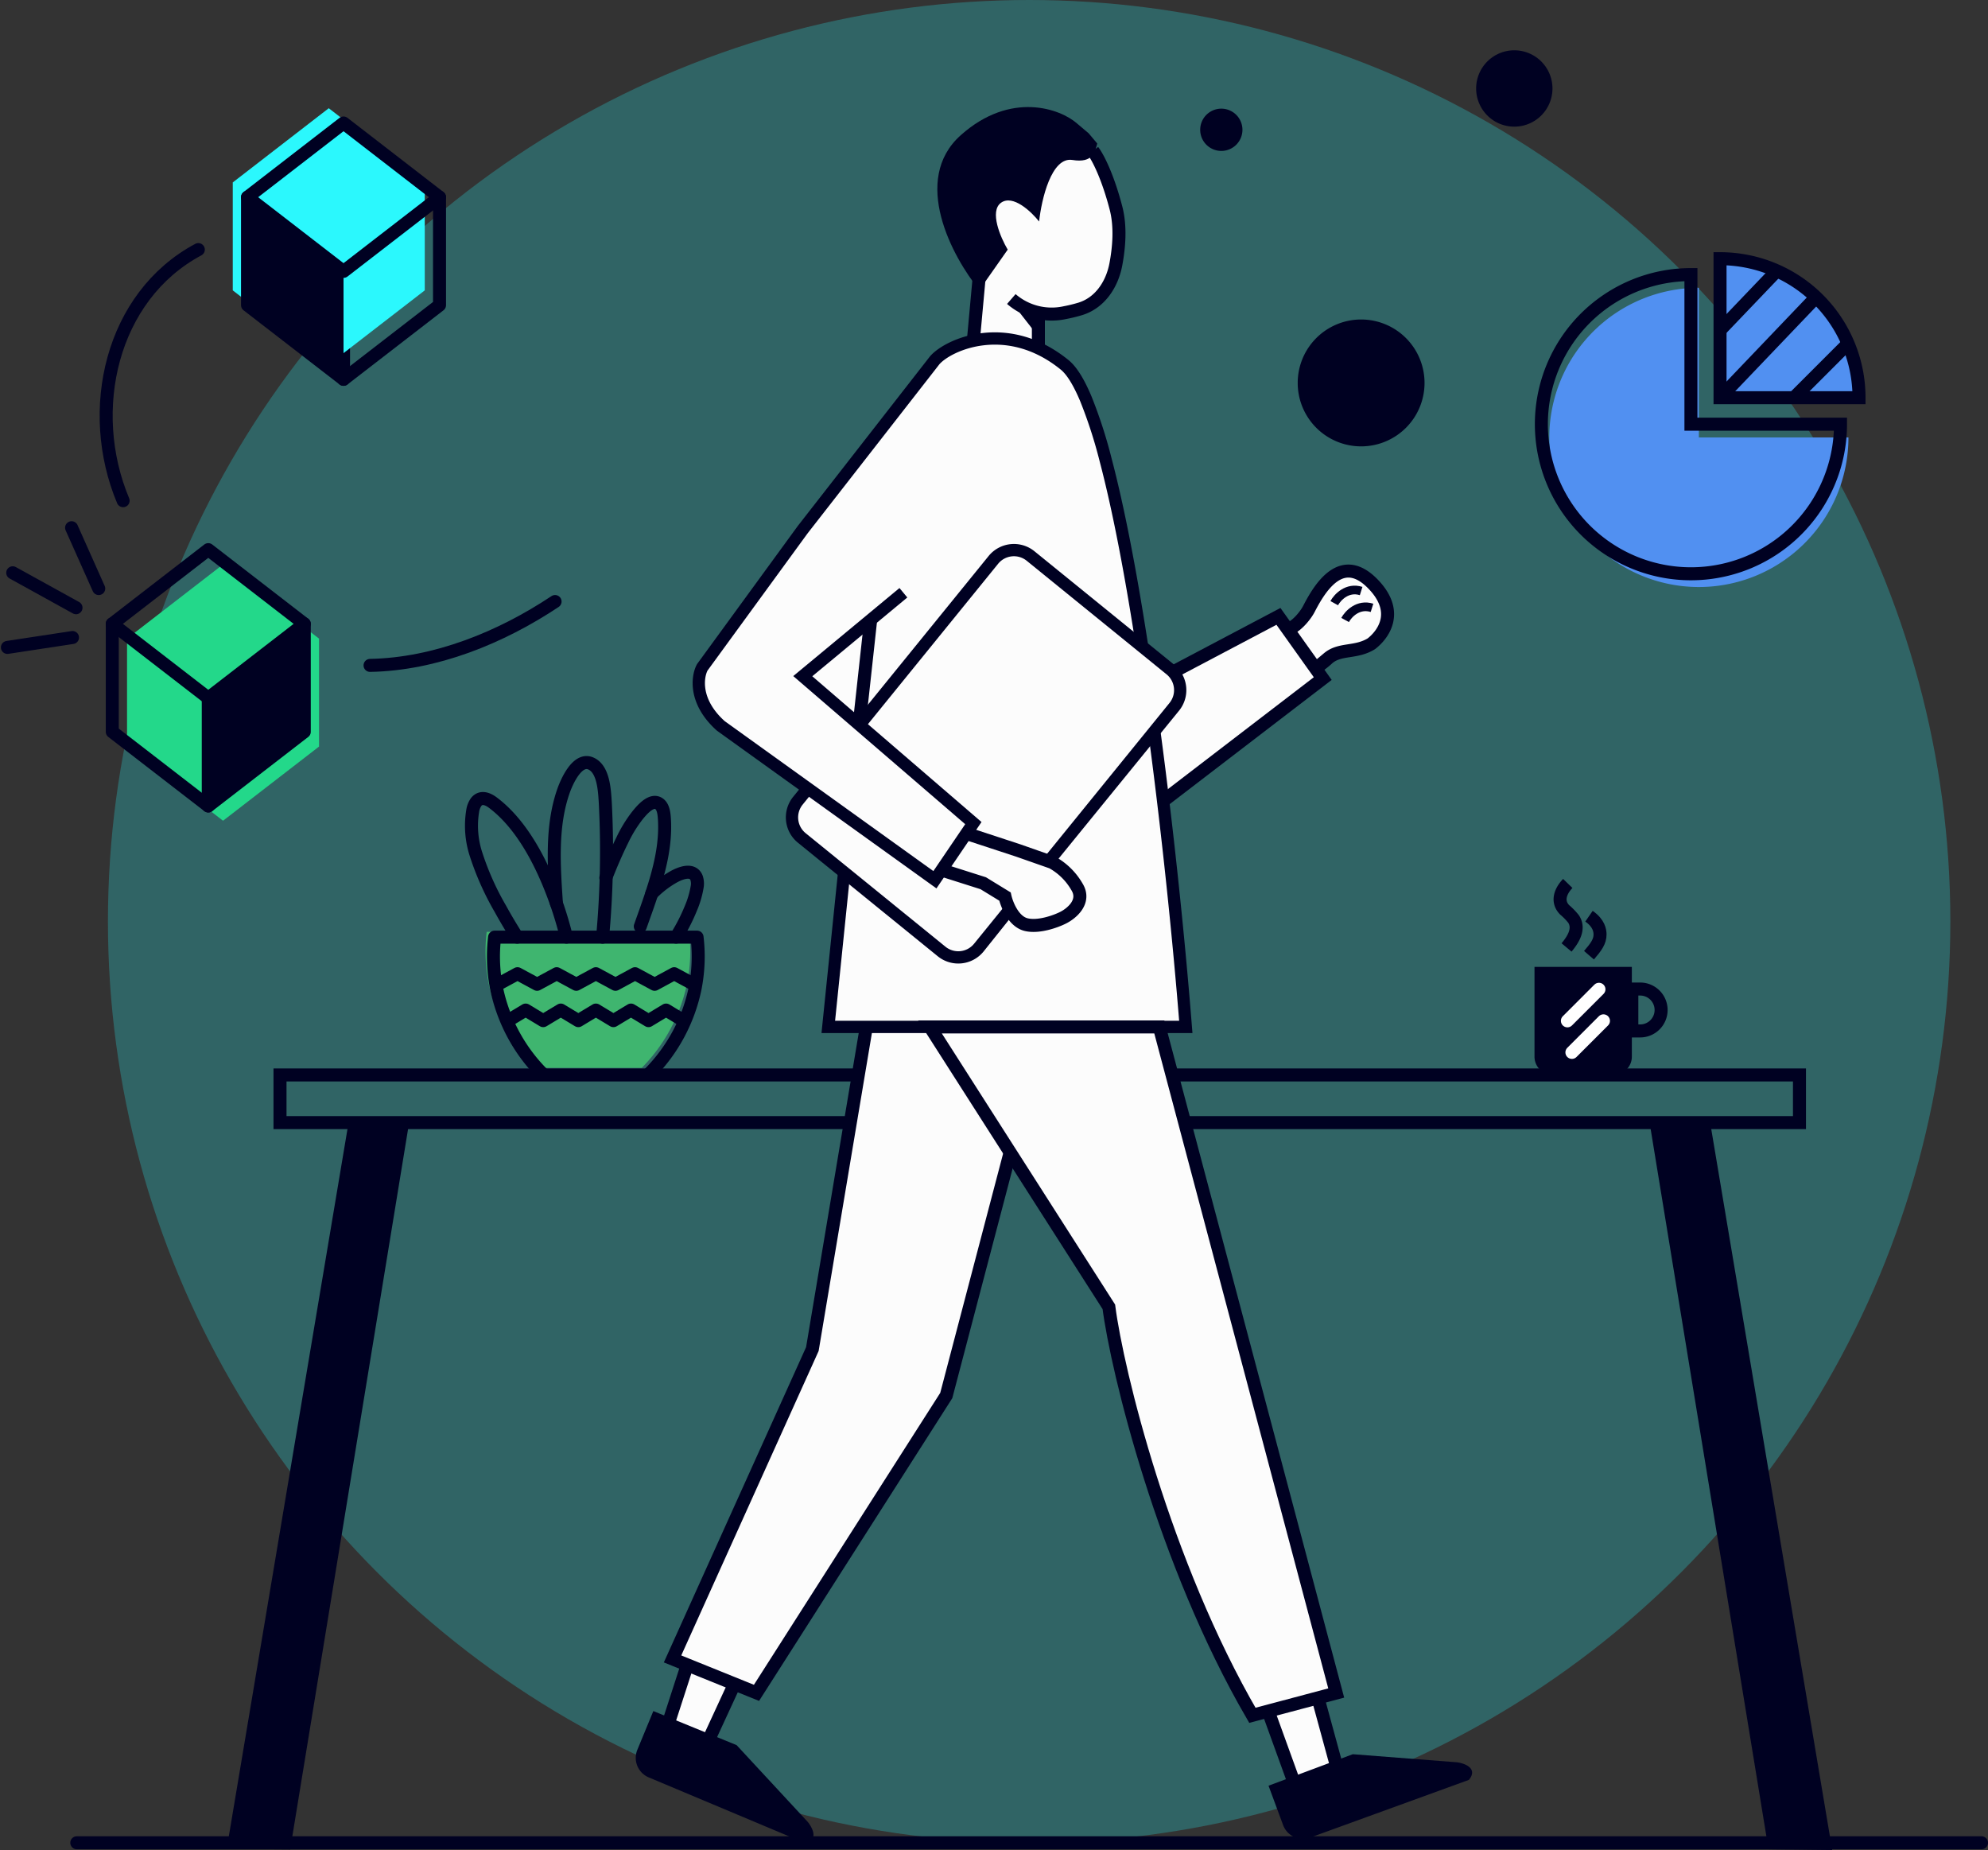 <svg xmlns="http://www.w3.org/2000/svg" width="458.401" height="426.497" viewBox="0 0 458.401 426.497">
  <rect x="0" y="0" width="458.401" height="426.497" fill="#333333" stroke="none"/>
  <g id="solution" transform="translate(-584.98 -2038)">
    <circle id="Ellipse_429" data-name="Ellipse 429" cx="212.415" cy="212.415" r="212.415" transform="translate(609.87 2038)" fill="#2bf8fd" opacity="0.25"/>
    <g id="Groupe_10102" data-name="Groupe 10102" transform="translate(639.025 2241.668)">
      <path id="Tracé_6855" data-name="Tracé 6855" d="M687.3-424.84H673.167A4.158,4.158,0,0,1,669.01-429v-20.7h22.445V-429A4.159,4.159,0,0,1,687.3-424.84Z" transform="translate(-369.223 468.939)" fill="#000122"/>
      <path id="Tracé_6856" data-name="Tracé 6856" d="M707.7-431.681h-1.92v-9.659h1.92a4.828,4.828,0,0,1,4.829,4.829A4.828,4.828,0,0,1,707.7-431.681Z" transform="translate(-383.549 465.683)" fill="none" stroke="#000122" stroke-miterlimit="10" stroke-width="3"/>
      <path id="Tracé_6857" data-name="Tracé 6857" d="M677.181-430.158l7.274-7.273" transform="translate(-369.808 461.832)" fill="none" stroke="#fff" stroke-linecap="round" stroke-miterlimit="10" stroke-width="3"/>
      <path id="Tracé_6858" data-name="Tracé 6858" d="M683.14-423.055l7.274-7.274" transform="translate(-374.728 462.004)" fill="none" stroke="#fff" stroke-linecap="round" stroke-miterlimit="10" stroke-width="3"/>
      <path id="Tracé_6859" data-name="Tracé 6859" d="M680.449-481.222c-1.679,1.733-2.619,4.148-.728,6.081a14.762,14.762,0,0,1,2.087,2.149c1.454,2.274-.162,4.759-1.642,6.526" transform="translate(-372.989 481.222)" fill="none" stroke="#000122" stroke-miterlimit="10" stroke-width="3"/>
      <path id="Tracé_6860" data-name="Tracé 6860" d="M689.588-468.843c2.328,1.608,2.548,3.346,2.552,4.19.009,1.641-.9,2.888-2.552,4.8" transform="translate(-377.24 476.399)" fill="none" stroke="#000122" stroke-miterlimit="10" stroke-width="3"/>
      <path id="Tracé_6876" data-name="Tracé 6876" d="M177.868-224.806,205.68-390.538h10.926L189.466-224.721Z" transform="translate(-177.868 445.89)" fill="#000122" stroke="#000122" stroke-width="3"/>
      <path id="Tracé_6877" data-name="Tracé 6877" d="M753.811-224.583,725.962-390.538H715.036l27.139,165.817Z" transform="translate(-387.155 445.89)" fill="#000122" stroke="#000122" stroke-width="3"/>
      <rect id="Rectangle_4722" data-name="Rectangle 4722" width="350.363" height="10.987" transform="translate(10.52 44.15)" fill="none" stroke="#000122" stroke-width="3"/>
    </g>
    <g id="Groupe_10096" data-name="Groupe 10096" transform="translate(602.688 2462.83)">
      <path id="Tracé_6749" data-name="Tracé 6749" d="M1.5-1.5H440.693" transform="translate(-1.5 1.5)" fill="none" stroke="#000122" stroke-linecap="round" stroke-linejoin="round" stroke-width="3"/>
    </g>
    <g id="Groupe_7693" data-name="Groupe 7693" transform="translate(671.692 2049.597)">
      <path id="Tracé_14666" data-name="Tracé 14666" d="M360.607-638.349l-2.765,36.974-5.512,1.182-5.01,4.5L300.686-533.9l-5.91,7.965-.643,2.569.643,2.826.771,3.6,2.7,2.955,21.2,15.416-2.569,3.469-1.156,2.569,1.156,4.368,5.4,4.625,5.781,4.882-3.982,35.072h8.993L320.47-369.2l-32.118,71.558,3.6,1.542-5.01,13.875,9.635,3.982,6.166-13.746,5.011,2.184L351.945-358.8l14.131-55.5,22.868,34.944,2.313,13.618,3.854,14.774,6.68,21.2,7.066,18.756,7.451,15.673,5.781,10.406,3.212-1.156,6.808,17.215,9.764-4.24-5.01-15.8,5.01-.9-24.409-89.543-13.618-51.773-3.469-12.461h6.552L401.278-496l37.128-27.749-1.927-2.313,3.982-3.34,4.754-.771,4.624-1.413,2.7-4.625.9-4.754-5.524-6.166-4.754-1.67-4.111,2.955-3.469,4.882-2.955,4.754-2.441,1.413-2.441-3.212-23.9,12.719-7.58-6.295-2.312-15.545-4.882-23.51-5.267-17.986-4.24-7.066-6.68-4.5-.643-7.708h2.827l8.736-1.494,3.982-3,2.569-5.4.9-10.149-2.184-8.993-4.111-9.378-24.355,7.964" transform="translate(-219.942 668.602)" fill="#fcfcfc"/>
      <path id="Tracé_7193" data-name="Tracé 7193" d="M423.54-585.476v5.849l-6.615-8.465C419.924-586.109,421-585.656,423.54-585.476Z" transform="translate(-270.586 645.919)" fill="#000122"/>
      <path id="Tracé_7194" data-name="Tracé 7194" d="M398.9-619.214l6.536-9.31c-1.654-2.794-4.274-8.868-1.527-10.82s6.989,2.078,8.766,4.338c.542-5.061,2.838-14.984,7.682-14.188s5.212-2.008,5.728-3.794l-1.992-2.363-2.687-2.27c-3.766-3.333-15.232-7.585-26.783,2.7S392.657-626.829,398.9-619.214Z" transform="translate(-259.786 674.478)" fill="#000122"/>
      <path id="Tracé_7195" data-name="Tracé 7195" d="M417.162-610.686a14.2,14.2,0,0,0,12.327,3.147,34.819,34.819,0,0,0,3.537-.861c4.552-1.378,7.368-5.622,8.243-10.3.743-3.971,1.133-8.7.023-12.973-1.818-6.994-4.05-11.528-5.3-13.16" transform="translate(-270.679 668.024)" fill="none" stroke="#000122" stroke-width="3"/>
      <path id="Tracé_7196" data-name="Tracé 7196" d="M404.192-597.647l-1.367,14.9" transform="translate(-265.093 649.641)" fill="none" stroke="#000122" stroke-width="3"/>
      <path id="Tracé_7197" data-name="Tracé 7197" d="M427.386-583.755v8.234" transform="translate(-274.662 644.229)" fill="none" stroke="#000122" stroke-width="3"/>
      <path id="Tracé_7198" data-name="Tracé 7198" d="M362.384-467.7l-2.57,23.485" transform="translate(-248.335 599.011)" fill="none" stroke="#000122" stroke-width="3"/>
      <path id="Tracé_7199" data-name="Tracé 7199" d="M476.73-456.251l24.221-12.782,10.216,14.342L474.133-426.3" transform="translate(-292.875 599.532)" fill="none" stroke="#000122" stroke-width="3"/>
      <path id="Tracé_7200" data-name="Tracé 7200" d="M521.529-472.791c1.452-.093,3.881-2.615,4.958-4.71,2.942-5.725,8.027-13.079,15.163-5.2,5.708,6.3,1.763,11.336-.8,13.313-3.565,2.207-7.207,1.023-9.95,3.321a18.467,18.467,0,0,1-2.964,2.271" transform="translate(-311.341 606.197)" fill="none" stroke="#000122" stroke-width="3"/>
      <path id="Tracé_7201" data-name="Tracé 7201" d="M390.871-378.575l9.571,3.04,5.017,3.073c.41,1.843,1.946,5.714,4.814,6.451s6.861-.717,8.5-1.536c1.98-.956,5.407-3.728,3.277-7.168a14.948,14.948,0,0,0-5.735-5.633l-7.885-2.765-11.743-3.853" transform="translate(-260.435 567.558)" fill="none" stroke="#000122" stroke-width="3"/>
      <path id="Tracé_7202" data-name="Tracé 7202" d="M427.673-249.436l-41.252-64.533h52.884L480.1-160.41l-19.333,5.142C440.345-190.394,429.579-234.664,427.673-249.436Z" transform="translate(-258.702 539.117)" fill="none" stroke="#000122" stroke-width="3"/>
      <path id="Tracé_7203" data-name="Tracé 7203" d="M333.856-313.833l-12.433,74.187-32.236,71.43,19.354,7.823L352.3-228.94l14.824-56.412" transform="translate(-220.818 539.064)" fill="none" stroke="#000122" stroke-width="3"/>
      <path id="Tracé_7204" data-name="Tracé 7204" d="M533.756-39.278l-19.43,7.261,3.352,9.058a4.883,4.883,0,0,0,6.247,2.9l36.6-13.3c2.166-2.634-.9-3.8-2.708-4.053Z" transform="translate(-308.535 432.094)" fill="#000122"/>
      <path id="Tracé_7205" data-name="Tracé 7205" d="M513.894-56.394l6.409,17.7" transform="translate(-308.367 438.763)" fill="none" stroke="#000122" stroke-width="3"/>
      <path id="Tracé_7206" data-name="Tracé 7206" d="M532.894-60.894l4.578,16.786" transform="translate(-315.769 440.516)" fill="none" stroke="#000122" stroke-width="3"/>
      <path id="Tracé_7207" data-name="Tracé 7207" d="M298.54-47.723l-19.2-7.854-3.686,8.928a4.883,4.883,0,0,0,2.623,6.366l35.9,15.072c3.378-.465,1.915-3.4.762-4.814Z" transform="translate(-215.402 438.445)" fill="#000122"/>
      <path id="Tracé_7208" data-name="Tracé 7208" d="M291.721-73.168l-4.829,14.906" transform="translate(-219.924 445.298)" fill="none" stroke="#000122" stroke-width="3"/>
      <path id="Tracé_7209" data-name="Tracé 7209" d="M308.315-66.046l-6.84,14.809" transform="translate(-225.606 442.523)" fill="none" stroke="#000122" stroke-width="3"/>
      <path id="Tracé_7210" data-name="Tracé 7210" d="M539.143-475.956c.736-1.352,3.007-3.806,6.205-2.8" transform="translate(-318.204 603.413)" fill="none" stroke="#000122" stroke-width="2"/>
      <path id="Tracé_7211" data-name="Tracé 7211" d="M543.248-469.607c.736-1.353,3.007-3.807,6.206-2.8" transform="translate(-319.803 600.94)" fill="none" stroke="#000122" stroke-width="2"/>
      <path id="Tracé_7212" data-name="Tracé 7212" d="M335.4-427.576a7.02,7.02,0,0,1-1.025-9.874l2.392-2.946,1.417,1.16-2.387,2.94a5.188,5.188,0,0,0,.758,7.3l32.237,26.172a5.188,5.188,0,0,0,7.3-.758l7.14-8.794a1.216,1.216,0,0,0,.43.74l.086.071a2.246,2.246,0,0,1,.49.722l-6.725,8.415a7.02,7.02,0,0,1-9.874,1.025Zm58.374,5.009,28.806-35.374a7.02,7.02,0,0,0-1.025-9.874l-32.238-26.172a7.019,7.019,0,0,0-9.874,1.025L348.434-454.77l1.417,1.16,31.013-38.2a5.188,5.188,0,0,1,7.3-.758L420.4-466.394a5.189,5.189,0,0,1,.758,7.3L392.1-423.3a2.141,2.141,0,0,1,.892.27l.087.071Z" transform="translate(-237.811 609.867)" fill="#000122" stroke="#000122" stroke-width="1" fill-rule="evenodd"/>
      <path id="Tracé_7213" data-name="Tracé 7213" d="M323.22-529.969l30.389-38.978c1.418-1.622,5.362-3.956,10.618-4.557,5.215-.6,11.665.523,18.075,5.732,1.466,1.191,3.014,3.675,4.582,7.386a108.1,108.1,0,0,1,4.541,13.994c2.941,11.143,5.671,25.5,8.105,40.995q.059.374.118.749l2.08,1.463q-.193-1.253-.388-2.5c-2.438-15.519-5.179-29.947-8.144-41.179a109.922,109.922,0,0,0-4.624-14.239c-1.583-3.748-3.273-6.6-5.114-8.095-6.816-5.539-13.765-6.779-19.438-6.13-5.613.642-10.035,3.145-11.81,5.2l-.015.018-.014.018-30.413,39.009-.009.012-.009.012-23.174,31.768-.037.051-.03.056c-1.371,2.559-2.058,8.769,4.477,14.615l.037.033.04.028,49.363,35.464.764.549.528-.778,8.865-13.059.458-.675-.618-.533-38.512-33.167,21.982-18.218-1.169-1.41-22.816,18.909-.834.692.821.707,38.715,33.342-7.878,11.605L304.17-485.966c-5.82-5.232-5.025-10.455-4.075-12.3Zm81.147,45.17-1.6,1.875c3.2,24.112,5.642,48.513,7.049,66.151H329.388l3.546-34.6-1.821-.187-3.65,35.606-.1,1.009H411.8l-.078-.988C410.3-434.054,407.741-459.665,404.368-484.8Z" transform="translate(-224.095 641.005)" fill="#000122" stroke="#000122" stroke-width="1" fill-rule="evenodd"/>
      <g id="Groupe_10101" data-name="Groupe 10101" transform="translate(268.703 48.045)">
        <path id="Tracé_14741" data-name="Tracé 14741" d="M645.881-512.394a34.489,34.489,0,0,0-19.16,5.812,34.485,34.485,0,0,0-12.7,15.477,34.486,34.486,0,0,0-1.962,19.926,34.489,34.489,0,0,0,9.438,17.658,34.489,34.489,0,0,0,17.658,9.438,34.485,34.485,0,0,0,19.926-1.962,34.484,34.484,0,0,0,15.477-12.7,34.489,34.489,0,0,0,5.812-19.16H645.881Z" transform="translate(-609.563 519.108)" fill="#5190f1"/>
        <path id="Tracé_7220" data-name="Tracé 7220" d="M710.939-486.349a32.051,32.051,0,0,0-2.439-12.263,32.058,32.058,0,0,0-6.947-10.4,32.055,32.055,0,0,0-10.4-6.947,32.052,32.052,0,0,0-12.263-2.439v32.045Z" transform="translate(-637.693 518.394)" fill="#5190f1" stroke="#000122" stroke-width="3"/>
        <path id="Tracé_7221" data-name="Tracé 7221" d="M683.394-513.355l13.429-14.039" transform="translate(-642.193 529.836)" fill="#5190f1" stroke="#000122" stroke-width="3"/>
        <path id="Tracé_7222" data-name="Tracé 7222" d="M688.394-492.187l22.146-23.176" transform="translate(-647.193 524.232)" fill="#5190f1" stroke="#000122" stroke-width="3"/>
        <path id="Tracé_7223" data-name="Tracé 7223" d="M706.727-473.634l12.208-12.208" transform="translate(-648.537 505.711)" fill="#5190f1" stroke="#000122" stroke-width="3"/>
        <path id="Tracé_7224" data-name="Tracé 7224" d="M645.881-512.394a34.489,34.489,0,0,0-19.16,5.812,34.485,34.485,0,0,0-12.7,15.477,34.486,34.486,0,0,0-1.962,19.926,34.489,34.489,0,0,0,9.438,17.658,34.489,34.489,0,0,0,17.658,9.438,34.485,34.485,0,0,0,19.926-1.962,34.484,34.484,0,0,0,15.477-12.7,34.489,34.489,0,0,0,5.812-19.16H645.881Z" transform="translate(-611.394 516.056)" fill="none" stroke="#000122" stroke-width="3"/>
      </g>
      <path id="Tracé_14663" data-name="Tracé 14663" d="M93-375.11a14.625,14.625,0,0,0,14.625-14.625A14.625,14.625,0,0,0,93-404.36,14.625,14.625,0,0,0,78.38-389.735,14.625,14.625,0,0,0,93-375.11Z" transform="translate(134.139 466.419)" fill="#000122"/>
      <path id="Tracé_14664" data-name="Tracé 14664" d="M242.571-252.388a4.871,4.871,0,0,0,4.871-4.871,4.871,4.871,0,0,0-4.871-4.871,4.871,4.871,0,0,0-4.871,4.871A4.871,4.871,0,0,0,242.571-252.388Z" transform="translate(-47.667 275.584)" fill="#000122"/>
      <path id="Tracé_14665" data-name="Tracé 14665" d="M363.312-413.3a8.8,8.8,0,0,0,8.8-8.8,8.8,8.8,0,0,0-8.8-8.8,8.8,8.8,0,0,0-8.8,8.8A8.8,8.8,0,0,0,363.312-413.3Z" transform="translate(-100.85 430.9)" fill="#000122"/>
    </g>
    <g id="Groupe_10177" data-name="Groupe 10177" transform="translate(693.675 2213.795)">
      <path id="Tracé_14738" data-name="Tracé 14738" d="M437.8-442.654a39.141,39.141,0,0,1-10.395-19.227,37.792,37.792,0,0,1-.519-12.128h46.682a37.792,37.792,0,0,1-.519,12.128,39.111,39.111,0,0,1-10.395,19.227" transform="translate(-423.364 513.041)" fill="#3fb56f"/>
      <path id="Tracé_7272" data-name="Tracé 7272" d="M437.8-442.654a39.141,39.141,0,0,1-10.395-19.227,37.792,37.792,0,0,1-.519-12.128h46.682a37.792,37.792,0,0,1-.519,12.128,39.111,39.111,0,0,1-10.395,19.227" transform="translate(-421.533 514.262)" fill="none" stroke="#000122" stroke-linecap="round" stroke-linejoin="round" stroke-width="3"/>
      <path id="Tracé_7273" data-name="Tracé 7273" d="M428.841-494.407c-1.575-2.472-2.857-4.676-3.87-6.519a64.536,64.536,0,0,1-5.634-12.623,21.2,21.2,0,0,1-.757-9.949,4.791,4.791,0,0,1,.794-2.051c1.08-1.379,2.649-.769,3.821.1,7.16,5.347,11.8,15.028,14.686,23.237.83,2.368,1.618,4.969,2.319,7.8" transform="translate(-418.282 534.659)" fill="none" stroke="#000122" stroke-linecap="round" stroke-linejoin="round" stroke-width="3"/>
      <path id="Tracé_7274" data-name="Tracé 7274" d="M460.735-499.7a216.029,216.029,0,0,0,.617-31.044c-.183-2.729-.366-7.8-3.412-9.028-3.076-1.239-5.481,4.254-6.214,6.342-2.887,8.2-2.2,17.4-1.642,25.929" transform="translate(-430.479 539.955)" fill="none" stroke="#000122" stroke-linecap="round" stroke-linejoin="round" stroke-width="3"/>
      <path id="Tracé_7275" data-name="Tracé 7275" d="M486.41-493.574a22.734,22.734,0,0,1,4.975-3.845c1.5-.855,4.511-2.112,5.378.238a4.3,4.3,0,0,1,.11,2.106,21.646,21.646,0,0,1-1.477,4.956,41.769,41.769,0,0,1-3.375,6.549" transform="translate(-444.826 523.815)" fill="none" stroke="#000122" stroke-linecap="round" stroke-linejoin="round" stroke-width="3"/>
      <path id="Tracé_7276" data-name="Tracé 7276" d="M477.017-496.319c.024-.073.055-.14.079-.214.439-1.251.891-2.509,1.331-3.754q.623-1.767,1.221-3.565c1.819-5.536,3.284-11.292,2.936-17.115-.067-1.117-.189-2.765-1.117-3.534-1.788-1.483-4.181,1.453-5.164,2.674a30.369,30.369,0,0,0-3.449,5.652c-1.4,2.82-2.631,5.713-3.784,8.649" transform="translate(-438.07 534.093)" fill="none" stroke="#000122" stroke-linecap="round" stroke-linejoin="round" stroke-width="3"/>
      <path id="Tracé_7277" data-name="Tracé 7277" d="M473.463-457.758l-4.517-2.442-4.511,2.442-4.517-2.442-4.511,2.442L450.89-460.2l-4.517,2.442-4.517-2.442-4.517,2.442-4.523-2.442-4.517,2.442" transform="translate(-422.185 508.881)" fill="none" stroke="#000122" stroke-linecap="round" stroke-linejoin="round" stroke-width="3"/>
      <path id="Tracé_7278" data-name="Tracé 7278" d="M472.613-444.028l-4.041-2.442-4.047,2.442-4.041-2.442-4.047,2.442-4.047-2.442-4.047,2.442L444.3-446.47l-4.053,2.442L436.2-446.47l-4.053,2.442" transform="translate(-423.685 503.532)" fill="none" stroke="#000122" stroke-linecap="round" stroke-linejoin="round" stroke-width="3"/>
    </g>
    <g id="Groupe_10188" data-name="Groupe 10188" transform="translate(609.459 2062.95)">
      <path id="Tracé_6756" data-name="Tracé 6756" d="M199.519-500.165V-525.05" transform="translate(-144.787 562.666)" fill="none" stroke="#000122" stroke-linecap="round" stroke-linejoin="round" stroke-width="3"/>
      <g id="Groupe_7696" data-name="Groupe 7696" transform="translate(29.193 0)">
        <path id="Tracé_14774" data-name="Tracé 14774" d="M147.038-589.053l22.135,17.1,22.136-17.1L169.173-606.16Z" transform="translate(-147.038 606.16)" fill="#2bf8fd"/>
        <path id="Tracé_14775" data-name="Tracé 14775" d="M147.038-565.6v24.885l22.135,17.1,22.136-17.1V-565.6" transform="translate(-147.038 582.707)" fill="#2bf8fd"/>
        <path id="Tracé_6754" data-name="Tracé 6754" d="M147.038-589.053l22.135,17.1,22.136-17.1L169.173-606.16Z" transform="translate(-143.633 609.566)" fill="none" stroke="#000122" stroke-linecap="round" stroke-linejoin="round" stroke-width="3"/>
        <path id="Tracé_6755" data-name="Tracé 6755" d="M147.038-565.6v24.885l22.135,17.1,22.136-17.1V-565.6" transform="translate(-143.633 586.113)" fill="none" stroke="#000122" stroke-linecap="round" stroke-linejoin="round" stroke-width="3"/>
        <path id="Tracé_6757" data-name="Tracé 6757" d="M169.173-548.5l-22.135-17.1v24.885l22.135,17.1Z" transform="translate(-143.633 586.113)" fill="#000122"/>
      </g>
      <path id="Tracé_6767" data-name="Tracé 6767" d="M91-536.96C70.88-526.213,64.919-499.907,73.66-479.072" transform="translate(-69.749 569.552)" fill="none" stroke="#000122" stroke-linecap="round" stroke-linejoin="round" stroke-width="3"/>
    </g>
    <g id="Groupe_10189" data-name="Groupe 10189" transform="translate(586.69 2159.661)">
      <path id="Tracé_14776" data-name="Tracé 14776" d="M117.362-355.853l-22.135,17.1-22.136-17.1L95.227-372.96Z" transform="translate(-45.507 381.419)" fill="#23d88a"/>
      <path id="Tracé_14777" data-name="Tracé 14777" d="M117.362-332.4v24.885l-22.135,17.1-22.136-17.1V-332.4" transform="translate(-45.507 357.966)" fill="#23d88a"/>
      <path id="Tracé_6750" data-name="Tracé 6750" d="M117.362-355.853l-22.135,17.1-22.136-17.1L95.227-372.96Z" transform="translate(-48.912 378.013)" fill="none" stroke="#000122" stroke-linecap="round" stroke-linejoin="round" stroke-width="3"/>
      <path id="Tracé_6751" data-name="Tracé 6751" d="M117.362-332.4v24.885l-22.135,17.1-22.136-17.1V-332.4" transform="translate(-48.912 354.56)" fill="none" stroke="#000122" stroke-linecap="round" stroke-linejoin="round" stroke-width="3"/>
      <path id="Tracé_6752" data-name="Tracé 6752" d="M125.573-266.965V-291.85" transform="translate(-79.259 331.113)" fill="none" stroke="#000122" stroke-linecap="round" stroke-linejoin="round" stroke-width="3"/>
      <path id="Tracé_6753" data-name="Tracé 6753" d="M125.573-315.3l22.135-17.1v24.885l-22.135,17.1Z" transform="translate(-79.259 354.56)" fill="#000122"/>
      <path id="Tracé_6766" data-name="Tracé 6766" d="M214.017-329.876c15.056-.274,30.137-6.386,42.662-14.724" transform="translate(-130.399 361.614)" fill="none" stroke="#000122" stroke-linecap="round" stroke-linejoin="round" stroke-width="3"/>
      <path id="Tracé_6803" data-name="Tracé 6803" d="M30.767-324.93l-15.006,2.282" transform="translate(-15.762 350.241)" fill="none" stroke="#000122" stroke-linecap="round" stroke-linejoin="round" stroke-width="3"/>
      <path id="Tracé_6804" data-name="Tracé 6804" d="M50.847-384.94l6.26,14.024" transform="translate(-36.05 384.94)" fill="none" stroke="#000122" stroke-linecap="round" stroke-linejoin="round" stroke-width="3"/>
      <path id="Tracé_6805" data-name="Tracé 6805" d="M33.259-352.254,18.668-360.31" transform="translate(-17.443 370.698)" fill="none" stroke="#000122" stroke-linecap="round" stroke-linejoin="round" stroke-width="3"/>
    </g>
  </g>
</svg>
